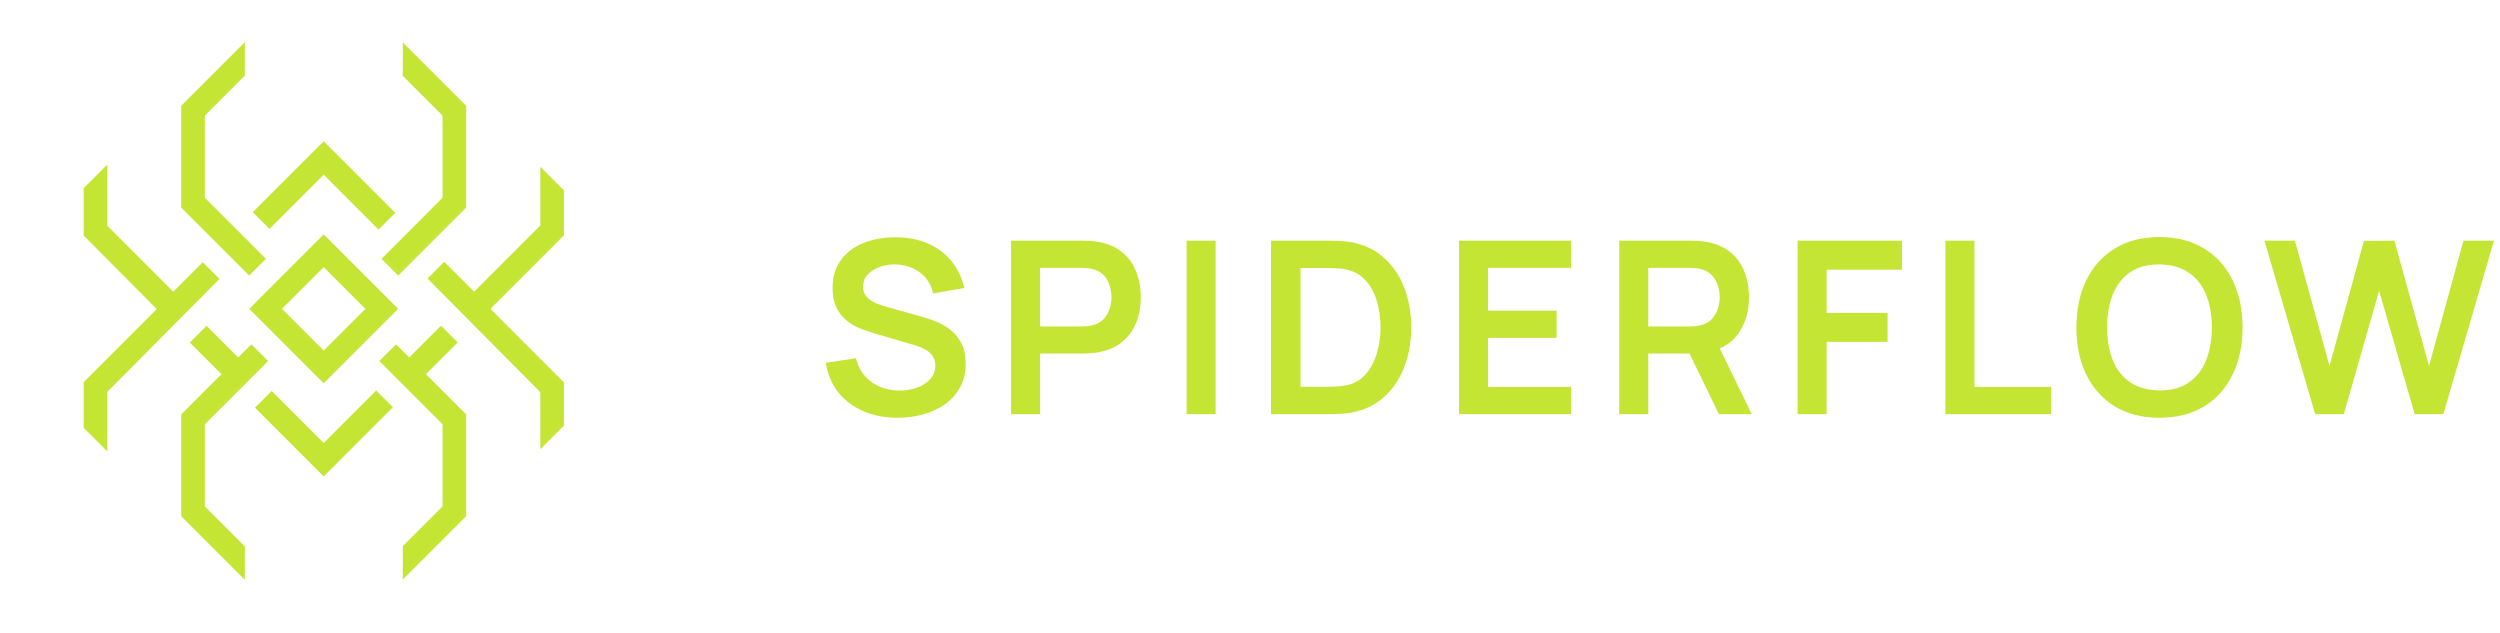 <svg width="166" height="42" viewBox="0 0 166 42" fill="none" xmlns="http://www.w3.org/2000/svg">
<path fill-rule="evenodd" clip-rule="evenodd" d="M29.385 7.676L26.745 5.036V2.816L30.955 7.025V13.784L26.444 18.295L25.334 17.185L29.385 13.133V7.676ZM26.246 14.132L21.494 9.38L16.785 14.089L17.895 15.199L21.494 11.6L25.136 15.242L26.246 14.132ZM28.386 18.493L29.496 17.383L31.482 19.369L35.878 14.973V11.072L37.448 12.642V15.623L32.592 20.479L32.62 20.507L32.592 20.535L37.448 25.39V28.259L35.878 29.829V26.04L28.386 18.493ZM17.654 17.185L13.602 13.133L13.602 7.676L16.257 5.021V2.801L12.033 7.025V13.784L16.544 18.295L17.654 17.185ZM14.573 18.521L13.463 17.411L11.505 19.369L7.124 14.989L7.124 10.93L5.555 12.499L5.555 15.639L10.406 20.522L5.555 25.375L5.555 28.402L7.124 29.972L7.124 26.025L14.573 18.521ZM29.281 21.627L27.172 23.735L26.3 22.863L25.19 23.973L29.385 28.168V33.626L26.745 36.266V38.486L30.955 34.276V27.518L28.282 24.845L30.391 22.737L29.281 21.627ZM24.978 25.929L26.088 27.039L21.494 31.634L16.929 27.069L18.039 25.959L21.494 29.414L24.978 25.929ZM17.798 23.973L16.688 22.863L15.815 23.735L13.714 21.634L12.604 22.744L14.705 24.845L12.033 27.518V34.276L16.257 38.501V36.281L13.602 33.626L13.602 28.168L17.798 23.973ZM18.723 20.507L21.494 17.736L24.265 20.507L21.494 23.278L18.723 20.507ZM16.552 20.507L21.494 15.565L26.436 20.507L21.494 25.449L16.552 20.507Z" fill="#C5E534"/>
<path d="M59.601 27.74C58.758 27.74 57.998 27.593 57.321 27.3C56.649 27.007 56.094 26.588 55.657 26.044C55.225 25.495 54.95 24.844 54.833 24.092L56.833 23.788C57.003 24.471 57.353 24.999 57.881 25.372C58.414 25.745 59.027 25.932 59.721 25.932C60.131 25.932 60.518 25.868 60.881 25.74C61.243 25.612 61.537 25.425 61.761 25.18C61.99 24.935 62.105 24.633 62.105 24.276C62.105 24.116 62.078 23.969 62.025 23.836C61.971 23.697 61.891 23.575 61.785 23.468C61.683 23.361 61.55 23.265 61.385 23.18C61.225 23.089 61.038 23.012 60.825 22.948L57.849 22.068C57.593 21.993 57.315 21.895 57.017 21.772C56.723 21.644 56.443 21.471 56.177 21.252C55.915 21.028 55.699 20.745 55.529 20.404C55.363 20.057 55.281 19.631 55.281 19.124C55.281 18.383 55.467 17.761 55.841 17.26C56.219 16.753 56.726 16.375 57.361 16.124C58.001 15.873 58.71 15.751 59.489 15.756C60.278 15.761 60.982 15.897 61.601 16.164C62.219 16.425 62.737 16.807 63.153 17.308C63.569 17.809 63.862 18.415 64.033 19.124L61.961 19.484C61.875 19.079 61.71 18.735 61.465 18.452C61.225 18.164 60.929 17.945 60.577 17.796C60.23 17.647 59.859 17.567 59.465 17.556C59.081 17.551 58.723 17.609 58.393 17.732C58.067 17.849 57.803 18.02 57.601 18.244C57.403 18.468 57.305 18.729 57.305 19.028C57.305 19.311 57.39 19.543 57.561 19.724C57.731 19.9 57.942 20.041 58.193 20.148C58.449 20.249 58.707 20.335 58.969 20.404L61.033 20.98C61.315 21.055 61.633 21.156 61.985 21.284C62.337 21.412 62.675 21.591 63.001 21.82C63.326 22.049 63.593 22.351 63.801 22.724C64.014 23.097 64.121 23.572 64.121 24.148C64.121 24.745 63.995 25.271 63.745 25.724C63.499 26.172 63.166 26.545 62.745 26.844C62.323 27.143 61.841 27.367 61.297 27.516C60.758 27.665 60.193 27.74 59.601 27.74ZM67.132 27.5V15.98H71.892C72.004 15.98 72.148 15.985 72.324 15.996C72.5 16.001 72.663 16.017 72.812 16.044C73.479 16.145 74.028 16.367 74.46 16.708C74.897 17.049 75.22 17.481 75.428 18.004C75.641 18.521 75.748 19.097 75.748 19.732C75.748 20.361 75.641 20.937 75.428 21.46C75.215 21.977 74.889 22.407 74.452 22.748C74.02 23.089 73.474 23.311 72.812 23.412C72.663 23.433 72.498 23.449 72.316 23.46C72.14 23.471 71.999 23.476 71.892 23.476H69.06V27.5H67.132ZM69.06 21.676H71.812C71.919 21.676 72.039 21.671 72.172 21.66C72.305 21.649 72.428 21.628 72.54 21.596C72.86 21.516 73.111 21.375 73.292 21.172C73.479 20.969 73.609 20.74 73.684 20.484C73.764 20.228 73.804 19.977 73.804 19.732C73.804 19.487 73.764 19.236 73.684 18.98C73.609 18.719 73.479 18.487 73.292 18.284C73.111 18.081 72.86 17.94 72.54 17.86C72.428 17.828 72.305 17.809 72.172 17.804C72.039 17.793 71.919 17.788 71.812 17.788H69.06V21.676ZM78.791 27.5V15.98H80.719V27.5H78.791ZM84.395 27.5V15.98H88.067C88.163 15.98 88.353 15.983 88.635 15.988C88.923 15.993 89.201 16.012 89.467 16.044C90.379 16.161 91.15 16.487 91.779 17.02C92.414 17.548 92.894 18.223 93.219 19.044C93.545 19.865 93.707 20.764 93.707 21.74C93.707 22.716 93.545 23.615 93.219 24.436C92.894 25.257 92.414 25.935 91.779 26.468C91.15 26.996 90.379 27.319 89.467 27.436C89.206 27.468 88.931 27.487 88.643 27.492C88.355 27.497 88.163 27.5 88.067 27.5H84.395ZM86.355 25.684H88.067C88.227 25.684 88.43 25.679 88.675 25.668C88.926 25.657 89.147 25.633 89.339 25.596C89.883 25.495 90.326 25.252 90.667 24.868C91.009 24.484 91.259 24.017 91.419 23.468C91.585 22.919 91.667 22.343 91.667 21.74C91.667 21.116 91.585 20.529 91.419 19.98C91.254 19.431 90.998 18.969 90.651 18.596C90.31 18.223 89.873 17.985 89.339 17.884C89.147 17.841 88.926 17.817 88.675 17.812C88.43 17.801 88.227 17.796 88.067 17.796H86.355V25.684ZM96.878 27.5V15.98H104.318V17.788H98.806V20.628H103.358V22.436H98.806V25.692H104.318V27.5H96.878ZM107.518 27.5V15.98H112.278C112.39 15.98 112.534 15.985 112.71 15.996C112.886 16.001 113.048 16.017 113.198 16.044C113.864 16.145 114.414 16.367 114.846 16.708C115.283 17.049 115.606 17.481 115.814 18.004C116.027 18.521 116.134 19.097 116.134 19.732C116.134 20.671 115.896 21.479 115.422 22.156C114.947 22.828 114.219 23.244 113.238 23.404L112.414 23.476H109.446V27.5H107.518ZM114.134 27.5L111.862 22.812L113.822 22.38L116.318 27.5H114.134ZM109.446 21.676H112.198C112.304 21.676 112.424 21.671 112.558 21.66C112.691 21.649 112.814 21.628 112.926 21.596C113.246 21.516 113.496 21.375 113.678 21.172C113.864 20.969 113.995 20.74 114.07 20.484C114.15 20.228 114.19 19.977 114.19 19.732C114.19 19.487 114.15 19.236 114.07 18.98C113.995 18.719 113.864 18.487 113.678 18.284C113.496 18.081 113.246 17.94 112.926 17.86C112.814 17.828 112.691 17.809 112.558 17.804C112.424 17.793 112.304 17.788 112.198 17.788H109.446V21.676ZM119.36 27.5V15.98H126.296V17.908H121.288V20.78H125.336V22.7H121.288V27.5H119.36ZM129.175 27.5V15.98H131.103V25.692H136.191V27.5H129.175ZM143.386 27.74C142.234 27.74 141.247 27.489 140.426 26.988C139.605 26.481 138.973 25.777 138.53 24.876C138.093 23.975 137.874 22.929 137.874 21.74C137.874 20.551 138.093 19.505 138.53 18.604C138.973 17.703 139.605 17.001 140.426 16.5C141.247 15.993 142.234 15.74 143.386 15.74C144.538 15.74 145.525 15.993 146.346 16.5C147.173 17.001 147.805 17.703 148.242 18.604C148.685 19.505 148.906 20.551 148.906 21.74C148.906 22.929 148.685 23.975 148.242 24.876C147.805 25.777 147.173 26.481 146.346 26.988C145.525 27.489 144.538 27.74 143.386 27.74ZM143.386 25.924C144.159 25.929 144.802 25.759 145.314 25.412C145.831 25.065 146.218 24.577 146.474 23.948C146.735 23.319 146.866 22.583 146.866 21.74C146.866 20.897 146.735 20.167 146.474 19.548C146.218 18.924 145.831 18.439 145.314 18.092C144.802 17.745 144.159 17.567 143.386 17.556C142.613 17.551 141.97 17.721 141.458 18.068C140.946 18.415 140.559 18.903 140.298 19.532C140.042 20.161 139.914 20.897 139.914 21.74C139.914 22.583 140.042 23.316 140.298 23.94C140.554 24.559 140.938 25.041 141.45 25.388C141.967 25.735 142.613 25.913 143.386 25.924ZM153.726 27.5L150.358 15.98H152.382L154.678 24.3L156.966 15.996L158.99 15.98L161.286 24.3L163.574 15.98H165.598L162.238 27.5H160.334L157.974 19.308L155.63 27.5H153.726Z" fill="#C5E534"/>
</svg>

